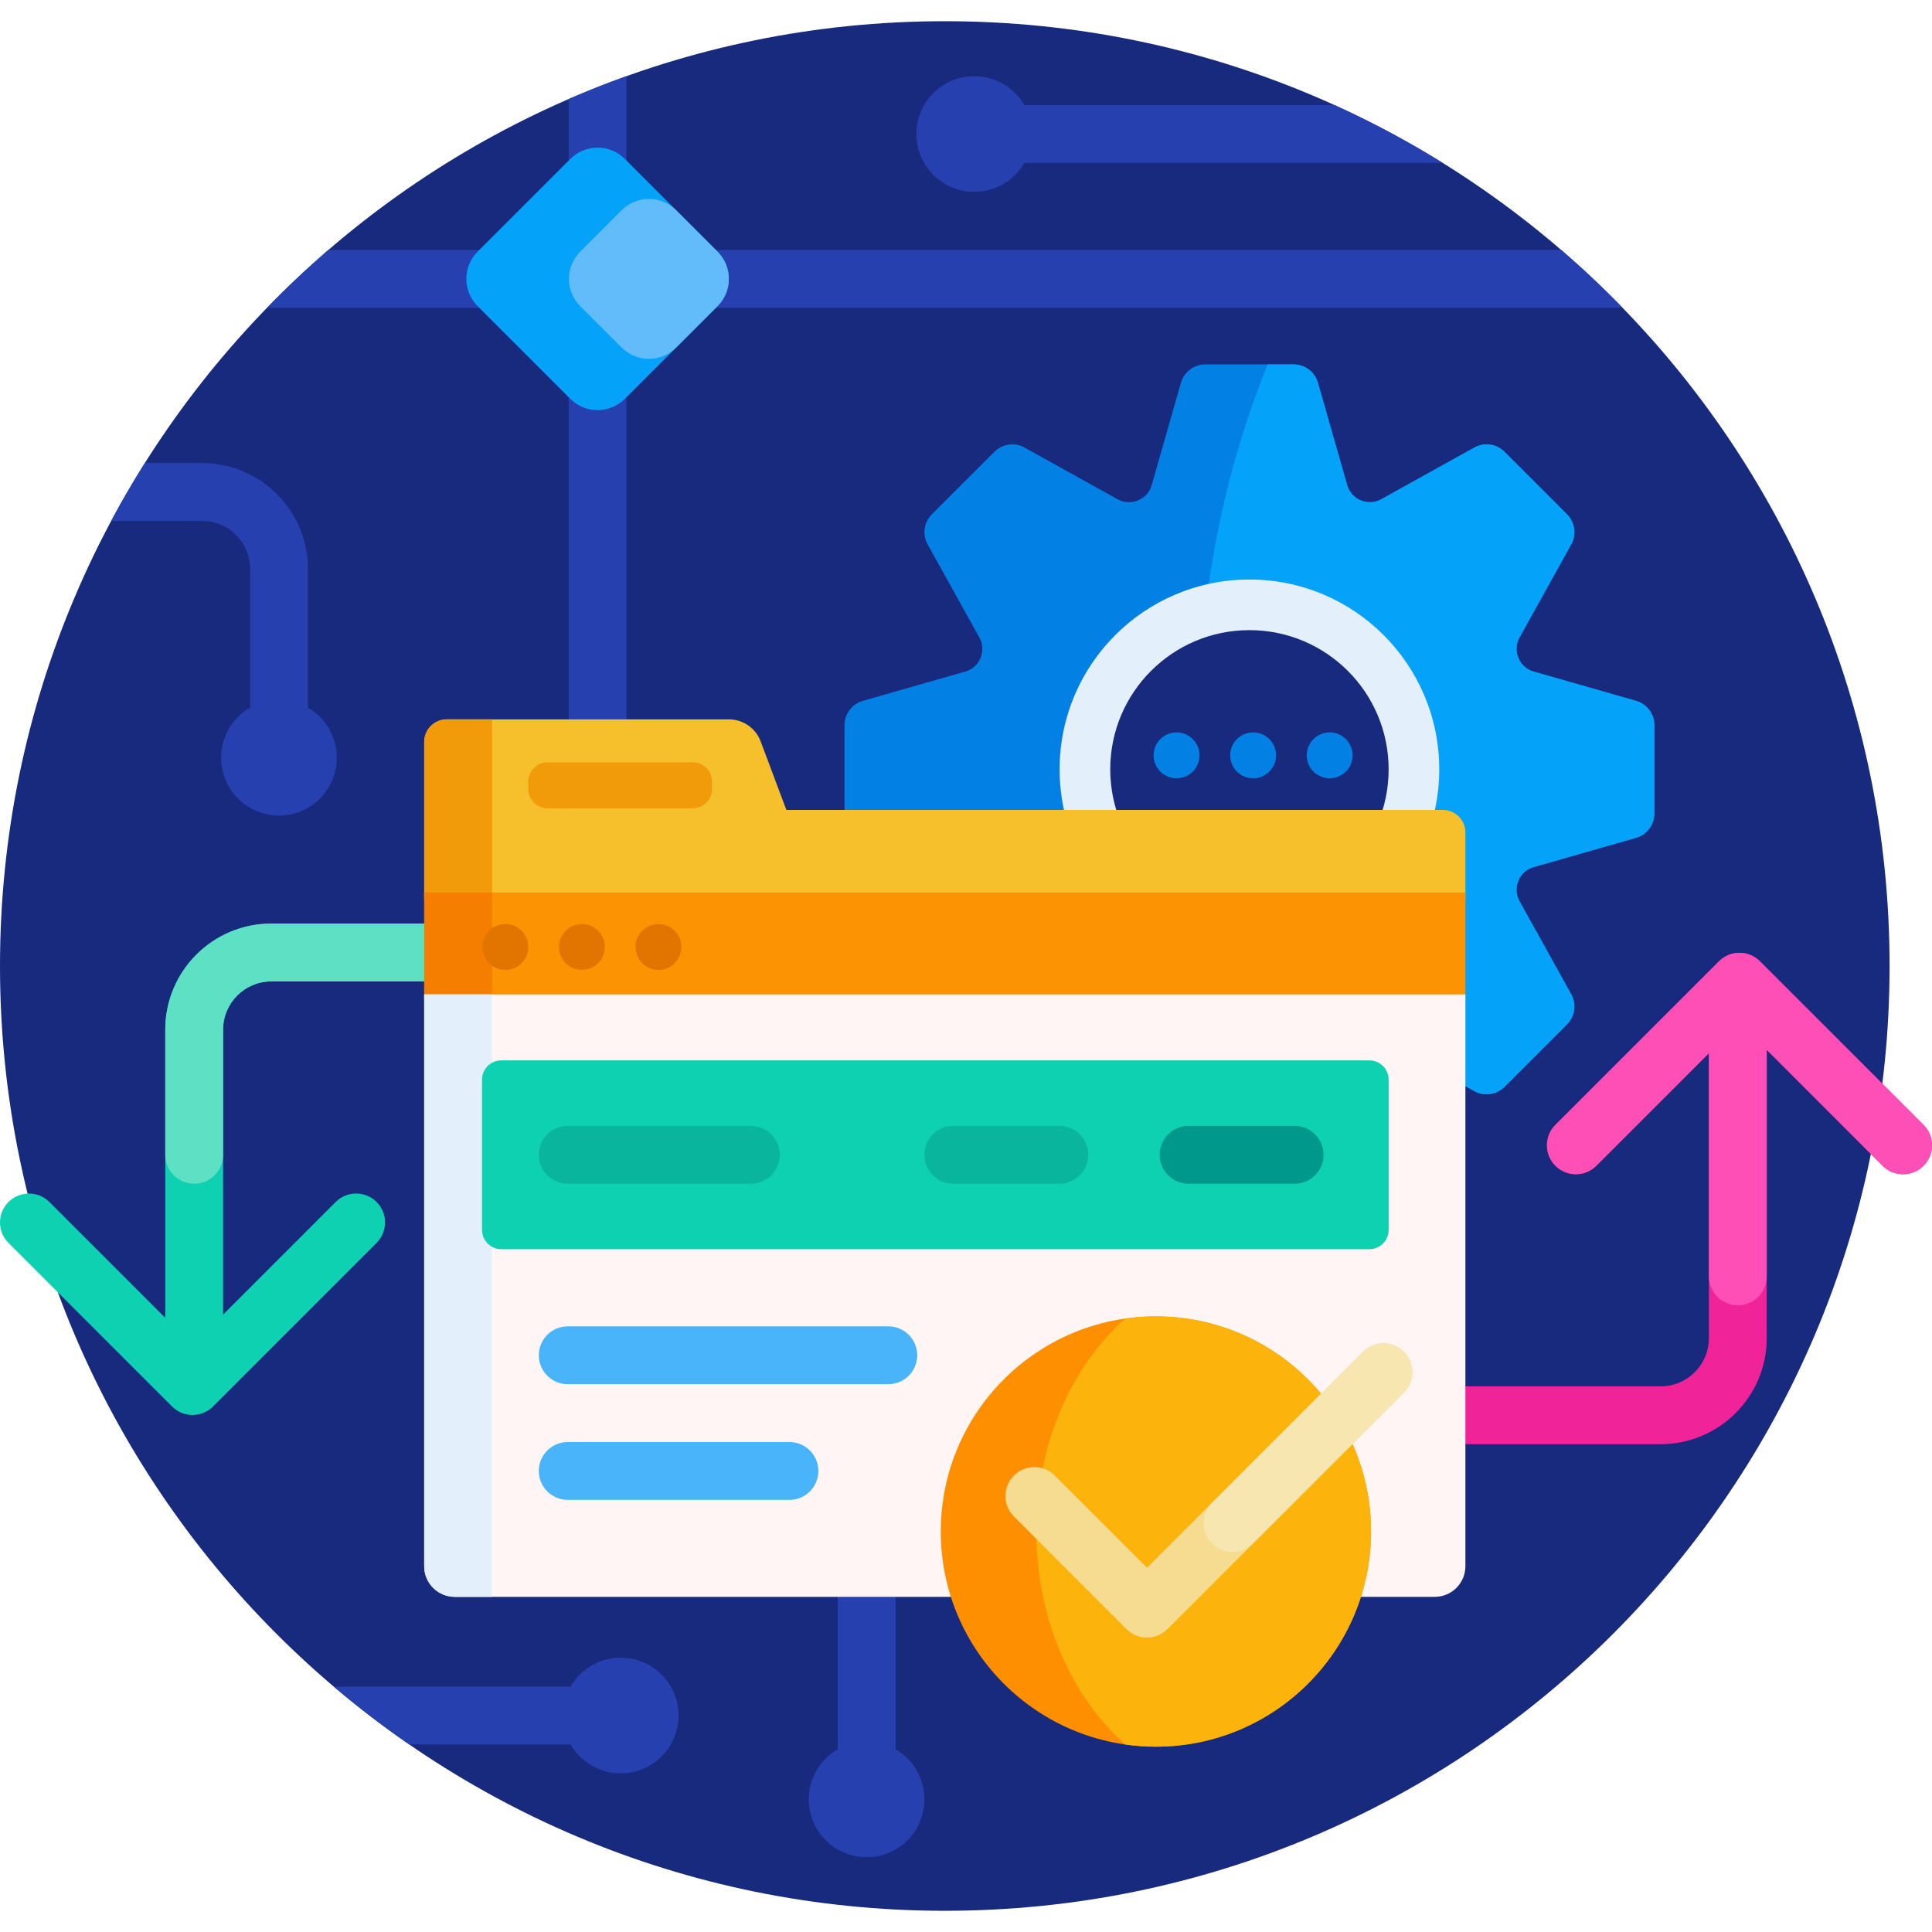 <svg id="Capa_1" enable-background="new 0 0 501 501" height="512" viewBox="0 0 501 501" width="512" xmlns="http://www.w3.org/2000/svg"><g><path d="m490 250.5c0 135.31-109.69 245-245 245s-245-109.69-245-245 109.69-245 245-245 245 109.69 245 245z" fill="#172a7d"/><path d="m147.464 79.822h-78.231c5.081-5.231 10.394-10.237 15.921-15h62.311v-39.138c4.918-2.137 9.92-4.117 15-5.934v45.072h242.382c5.528 4.763 10.84 9.769 15.921 15h-258.304v135.395h-15zm-67.593 103.707v-35.959c0-15.163-12.337-27.5-27.5-27.5h-14.804c-3.079 4.887-5.99 9.889-8.725 15h23.529c6.893 0 12.5 5.607 12.5 12.5v35.915c-4.504 2.588-7.538 7.447-7.538 13.015 0 8.284 6.716 15 15 15s15-6.716 15-15c0-5.537-3-10.372-7.462-12.971zm152.36 270.07v-146.643h-15v146.644c-4.484 2.594-7.5 7.441-7.5 12.993 0 8.284 6.716 15 15 15s15-6.716 15-15c0-5.553-3.017-10.4-7.5-12.994zm20.406-403.849c5.552 0 10.4-3.017 12.993-7.5h108.494c-8.983-5.582-18.353-10.598-28.062-15h-80.433c-2.594-4.483-7.441-7.5-12.993-7.5-8.284 0-15 6.716-15 15 .001 8.284 6.717 15 15.001 15zm-91.668 380.111c-5.552 0-10.399 3.017-12.993 7.5h-61.438c6.264 5.317 12.798 10.325 19.58 15h41.858c2.594 4.483 7.441 7.5 12.993 7.5 8.284 0 15-6.716 15-15s-6.716-15-15-15z" fill="#2740af"/><path d="m147.893 103.429-24.036-24.036c-3.905-3.905-3.905-10.237 0-14.142l24.036-24.036c3.905-3.905 10.237-3.905 14.142 0l24.036 24.036c3.905 3.905 3.905 10.237 0 14.142l-24.036 24.036c-3.905 3.905-10.236 3.905-14.142 0z" fill="#05a2f9"/><path d="m161.198 90.124-10.731-10.731c-3.905-3.905-3.905-10.237 0-14.142l10.731-10.731c3.905-3.905 10.237-3.905 14.142 0l10.731 10.731c3.905 3.905 3.905 10.237 0 14.142l-10.731 10.731c-3.905 3.905-10.237 3.905-14.142 0z" fill="#63bcfa"/><path d="m429 188.044v22.912c0 2.93-1.942 5.505-4.76 6.31l-26.565 7.59c-1.774.507-3.216 1.798-3.922 3.503-.007.018-.015.036-.022.054-.708 1.706-.603 3.639.294 5.254l13.417 24.151c1.423 2.561.976 5.755-1.096 7.827l-16.201 16.201c-2.072 2.072-5.266 2.519-7.827 1.096l-24.151-13.417c-1.615-.897-3.548-1.002-5.254-.294-.018.007-.036.015-.054.022-1.705.706-2.996 2.147-3.503 3.922l-7.59 26.565c-.805 2.817-3.38 4.76-6.31 4.76h-22.912c-2.93 0-5.505-1.942-6.31-4.76l-7.59-26.565c-.507-1.774-1.798-3.215-3.503-3.922-.018-.007-.036-.015-.054-.022-1.706-.708-3.639-.603-5.254.294l-24.151 13.417c-2.561 1.423-5.755.976-7.827-1.096l-16.201-16.201c-2.072-2.072-2.519-5.266-1.096-7.827l13.417-24.151c.897-1.615 1.002-3.548.294-5.254-.007-.018-.015-.036-.022-.054-.706-1.705-2.147-2.996-3.922-3.503l-26.565-7.59c-2.817-.805-4.76-3.38-4.76-6.31v-22.912c0-2.93 1.942-5.505 4.76-6.31l26.565-7.59c1.774-.507 3.215-1.798 3.922-3.503.007-.018.015-.036.022-.054.708-1.706.603-3.639-.294-5.254l-13.417-24.151c-1.423-2.561-.976-5.755 1.096-7.827l16.201-16.201c2.072-2.072 5.266-2.519 7.827-1.096l24.151 13.417c1.615.897 3.548 1.002 5.254.294.018-.007.036-.015.054-.022 1.705-.706 2.996-2.147 3.503-3.922l7.59-26.565c.805-2.817 3.38-4.76 6.31-4.76h22.912c2.93 0 5.505 1.942 6.31 4.76l7.59 26.565c.507 1.774 1.798 3.215 3.503 3.922.018.007.036.015.054.022 1.706.708 3.639.603 5.254-.294l24.151-13.417c2.561-1.423 5.756-.976 7.827 1.096l16.201 16.201c2.072 2.072 2.519 5.266 1.096 7.827l-13.417 24.151c-.897 1.615-1.002 3.548-.294 5.254.007.018.015.036.022.054.706 1.705 2.147 2.996 3.922 3.503l26.565 7.59c2.818.805 4.76 3.38 4.76 6.31z" fill="#0280e3"/><path d="m429 188.044v22.912c0 2.93-1.942 5.505-4.76 6.31l-26.565 7.59c-1.774.507-3.216 1.798-3.922 3.503-.008.018-.015.036-.022.054-.708 1.706-.603 3.639.294 5.253l13.417 24.151c1.423 2.561.976 5.755-1.096 7.827l-16.201 16.201c-2.072 2.072-5.266 2.519-7.827 1.096l-24.151-13.417c-1.615-.897-3.548-1.002-5.254-.294l-.054.022c-1.705.706-2.996 2.147-3.503 3.921l-7.59 26.565c-.277.969-.763 1.835-1.401 2.553-18.694-34.599-29.306-74.207-29.306-116.293 0-32.347 6.269-63.23 17.658-91.5h6.739c2.93 0 5.505 1.942 6.31 4.76l7.59 26.565c.507 1.774 1.798 3.215 3.503 3.922.018.008.036.015.054.022 1.706.708 3.639.603 5.254-.294l24.151-13.417c2.561-1.423 5.756-.976 7.827 1.096l16.201 16.201c2.072 2.072 2.519 5.266 1.096 7.827l-13.417 24.151c-.897 1.615-1.002 3.548-.294 5.254.008.018.015.036.022.054.706 1.705 2.147 2.996 3.921 3.503l26.565 7.59c2.819.807 4.761 3.382 4.761 6.312z" fill="#05a2f9"/><path d="m373.219 199.5c0 27.183-22.036 49.219-49.219 49.219s-49.219-22.036-49.219-49.219 22.036-49.219 49.219-49.219 49.219 22.036 49.219 49.219z" fill="#e3f0fb"/><path d="m360.094 199.5c0 19.934-16.16 36.094-36.094 36.094s-36.094-16.16-36.094-36.094 16.16-36.094 36.094-36.094 36.094 16.16 36.094 36.094z" fill="#172a7d"/><path d="m311.059 195.875c0 3.289-2.667 5.956-5.956 5.956-3.29 0-5.956-2.667-5.956-5.956s2.667-5.956 5.956-5.956c3.289 0 5.956 2.667 5.956 5.956zm13.897-5.956c-3.289 0-5.956 2.667-5.956 5.956s2.667 5.956 5.956 5.956 5.956-2.667 5.956-5.956-2.667-5.956-5.956-5.956zm19.853 0c-3.289 0-5.956 2.667-5.956 5.956s2.667 5.956 5.956 5.956 5.956-2.667 5.956-5.956-2.667-5.956-5.956-5.956z" fill="#0280e3"/><path d="m498.803 302.304c-2.93 2.928-7.678 2.928-10.607 0l-30.05-30.051v74.747c0 15.163-12.337 27.5-27.5 27.5h-160c-4.143 0-7.5-3.357-7.5-7.5s3.357-7.5 7.5-7.5h160c6.893 0 12.5-5.607 12.5-12.5v-73.893l-29.196 29.197c-2.93 2.928-7.678 2.928-10.607 0-2.929-2.93-2.929-7.678 0-10.607l42.427-42.427c1.465-1.464 3.385-2.196 5.304-2.196s3.839.732 5.304 2.196l42.427 42.427c2.927 2.929 2.927 7.677-.002 10.607z" fill="#f02399"/><path d="m498.803 291.696c2.929 2.93 2.929 7.678 0 10.607-2.93 2.928-7.678 2.928-10.607 0l-30.05-30.051v58.748c0 4.142-3.358 7.5-7.5 7.5-4.142 0-7.5-3.358-7.5-7.5v-57.893l-29.196 29.197c-2.93 2.928-7.678 2.928-10.607 0-2.929-2.93-2.929-7.678 0-10.607l42.427-42.427c1.465-1.464 3.385-2.196 5.304-2.196s3.839.732 5.304 2.196z" fill="#fd4fb6"/><path d="m237.854 247c0 4.143-3.357 7.5-7.5 7.5h-160c-6.893 0-12.5 5.607-12.5 12.5v73.893l29.196-29.197c2.93-2.928 7.678-2.928 10.607 0 2.929 2.93 2.929 7.678 0 10.607l-42.426 42.427c-1.465 1.464-3.385 2.196-5.304 2.196s-3.839-.732-5.304-2.196l-42.426-42.426c-2.929-2.93-2.929-7.678 0-10.607 2.93-2.928 7.678-2.928 10.607 0l30.05 30.051v-74.748c0-15.163 12.337-27.5 27.5-27.5h160c4.142 0 7.5 3.357 7.5 7.5z" fill="#0ed1b2"/><path d="m237.85 247.23c-.123 4.105-3.704 7.27-7.811 7.27h-159.685c-6.904 0-12.5 5.596-12.5 12.5v32.456c0 4.142-3.358 7.5-7.5 7.5-4.142 0-7.5-3.358-7.5-7.5v-32.456c0-15.188 12.312-27.5 27.5-27.5h160c4.219 0 7.623 3.482 7.496 7.73z" fill="#5de0c3"/><path d="m374.13 210.017c3.242 0 5.87 2.628 5.87 5.87v17.09c0 6.483-5.256 11.739-11.739 11.739h-246.522c-6.483 0-11.739-5.256-11.739-11.739v-40.568c0-3.242 2.628-5.87 5.87-5.87h73.138c3.67 0 6.955 2.277 8.244 5.713l6.662 17.765z" fill="#f5c02c"/><path d="m115.87 186.538h11.739v57.831h-5.869c-6.483 0-11.739-5.256-11.739-11.739v-40.223c-.001-3.241 2.627-5.869 5.869-5.869zm63.777 11.154h-37.647c-2.761 0-5 2.239-5 5v1.912c0 2.761 2.239 5 5 5h37.647c2.761 0 5-2.239 5-5v-1.912c0-2.762-2.239-5-5-5z" fill="#f19b0b"/><path d="m380 259.458h-270v-28.016h270z" fill="#fc9302"/><path d="m127.609 259.458h-17.609v-28.016h17.609z" fill="#f57e00"/><path d="m137 245.561c0 3.289-2.667 5.956-5.956 5.956s-5.956-2.667-5.956-5.956 2.667-5.956 5.956-5.956 5.956 2.666 5.956 5.956zm13.897-5.956c-3.289 0-5.956 2.667-5.956 5.956s2.667 5.956 5.956 5.956c3.29 0 5.956-2.667 5.956-5.956s-2.666-5.956-5.956-5.956zm19.853 0c-3.289 0-5.956 2.667-5.956 5.956s2.667 5.956 5.956 5.956 5.956-2.667 5.956-5.956-2.667-5.956-5.956-5.956z" fill="#e27500"/><path d="m372.059 414.089h-254.118c-4.386 0-7.941-3.555-7.941-7.941v-148.29h270v148.289c0 4.386-3.555 7.942-7.941 7.942z" fill="#fff5f5"/><path d="m127.609 414.089h-9.668c-4.386 0-7.941-3.555-7.941-7.941v-148.29h17.609z" fill="#e3f0fb"/><path d="m237.854 351.442c0 4.142-3.358 7.5-7.5 7.5h-83.135c-4.142 0-7.5-3.358-7.5-7.5s3.358-7.5 7.5-7.5h83.135c4.142 0 7.5 3.358 7.5 7.5zm-33.135 22.5h-57.5c-4.142 0-7.5 3.358-7.5 7.5s3.358 7.5 7.5 7.5h57.5c4.142 0 7.5-3.358 7.5-7.5s-3.358-7.5-7.5-7.5z" fill="#49b4fa"/><path d="m355.094 323.942h-225.094c-2.761 0-5-2.239-5-5v-38.973c0-2.761 2.239-5 5-5h225.094c2.761 0 5 2.239 5 5v38.973c0 2.762-2.239 5-5 5z" fill="#0ed1b2"/><path d="m202.219 299.455c0 4.142-3.358 7.5-7.5 7.5h-47.5c-4.142 0-7.5-3.358-7.5-7.5s3.358-7.5 7.5-7.5h47.5c4.142 0 7.5 3.358 7.5 7.5zm72.5-7.5h-27.5c-4.142 0-7.5 3.358-7.5 7.5s3.358 7.5 7.5 7.5h27.5c4.142 0 7.5-3.358 7.5-7.5s-3.358-7.5-7.5-7.5z" fill="#0ab59e"/><path d="m335.719 306.955h-27.5c-4.142 0-7.5-3.358-7.5-7.5 0-4.142 3.358-7.5 7.5-7.5h27.5c4.142 0 7.5 3.358 7.5 7.5 0 4.143-3.358 7.5-7.5 7.5z" fill="#01988c"/><path d="m355.534 397.152c0 30.812-24.978 55.79-55.79 55.79s-55.79-24.978-55.79-55.79 24.978-55.79 55.79-55.79c30.812.001 55.79 24.978 55.79 55.79z" fill="#fd8f01"/><path d="m355.534 397.152c0 30.812-24.978 55.79-55.79 55.79-2.692 0-5.339-.191-7.929-.56-13.976-12.392-23.065-32.513-23.065-55.23s9.089-42.838 23.065-55.23c2.59-.368 5.238-.56 7.929-.56 30.812.001 55.79 24.978 55.79 55.79z" fill="#fcb30b"/><path d="m364.054 361.131-61.324 61.324c-1.464 1.464-3.384 2.197-5.303 2.197s-3.839-.732-5.303-2.197l-29.202-29.202c-2.929-2.929-2.929-7.678 0-10.606 2.929-2.929 7.678-2.929 10.606 0l23.899 23.899 56.021-56.021c2.929-2.929 7.678-2.929 10.606 0 2.929 2.928 2.929 7.677 0 10.606z" fill="#f5dc90"/><path d="m364.054 361.131-39.123 39.123c-2.929 2.929-7.678 2.929-10.606 0-2.929-2.929-2.929-7.678 0-10.606l38.9-38.9c2.904-2.904 7.674-3.199 10.664-.384 3.093 2.913 3.148 7.784.165 10.767z" fill="#f7e6b0"/></g></svg>